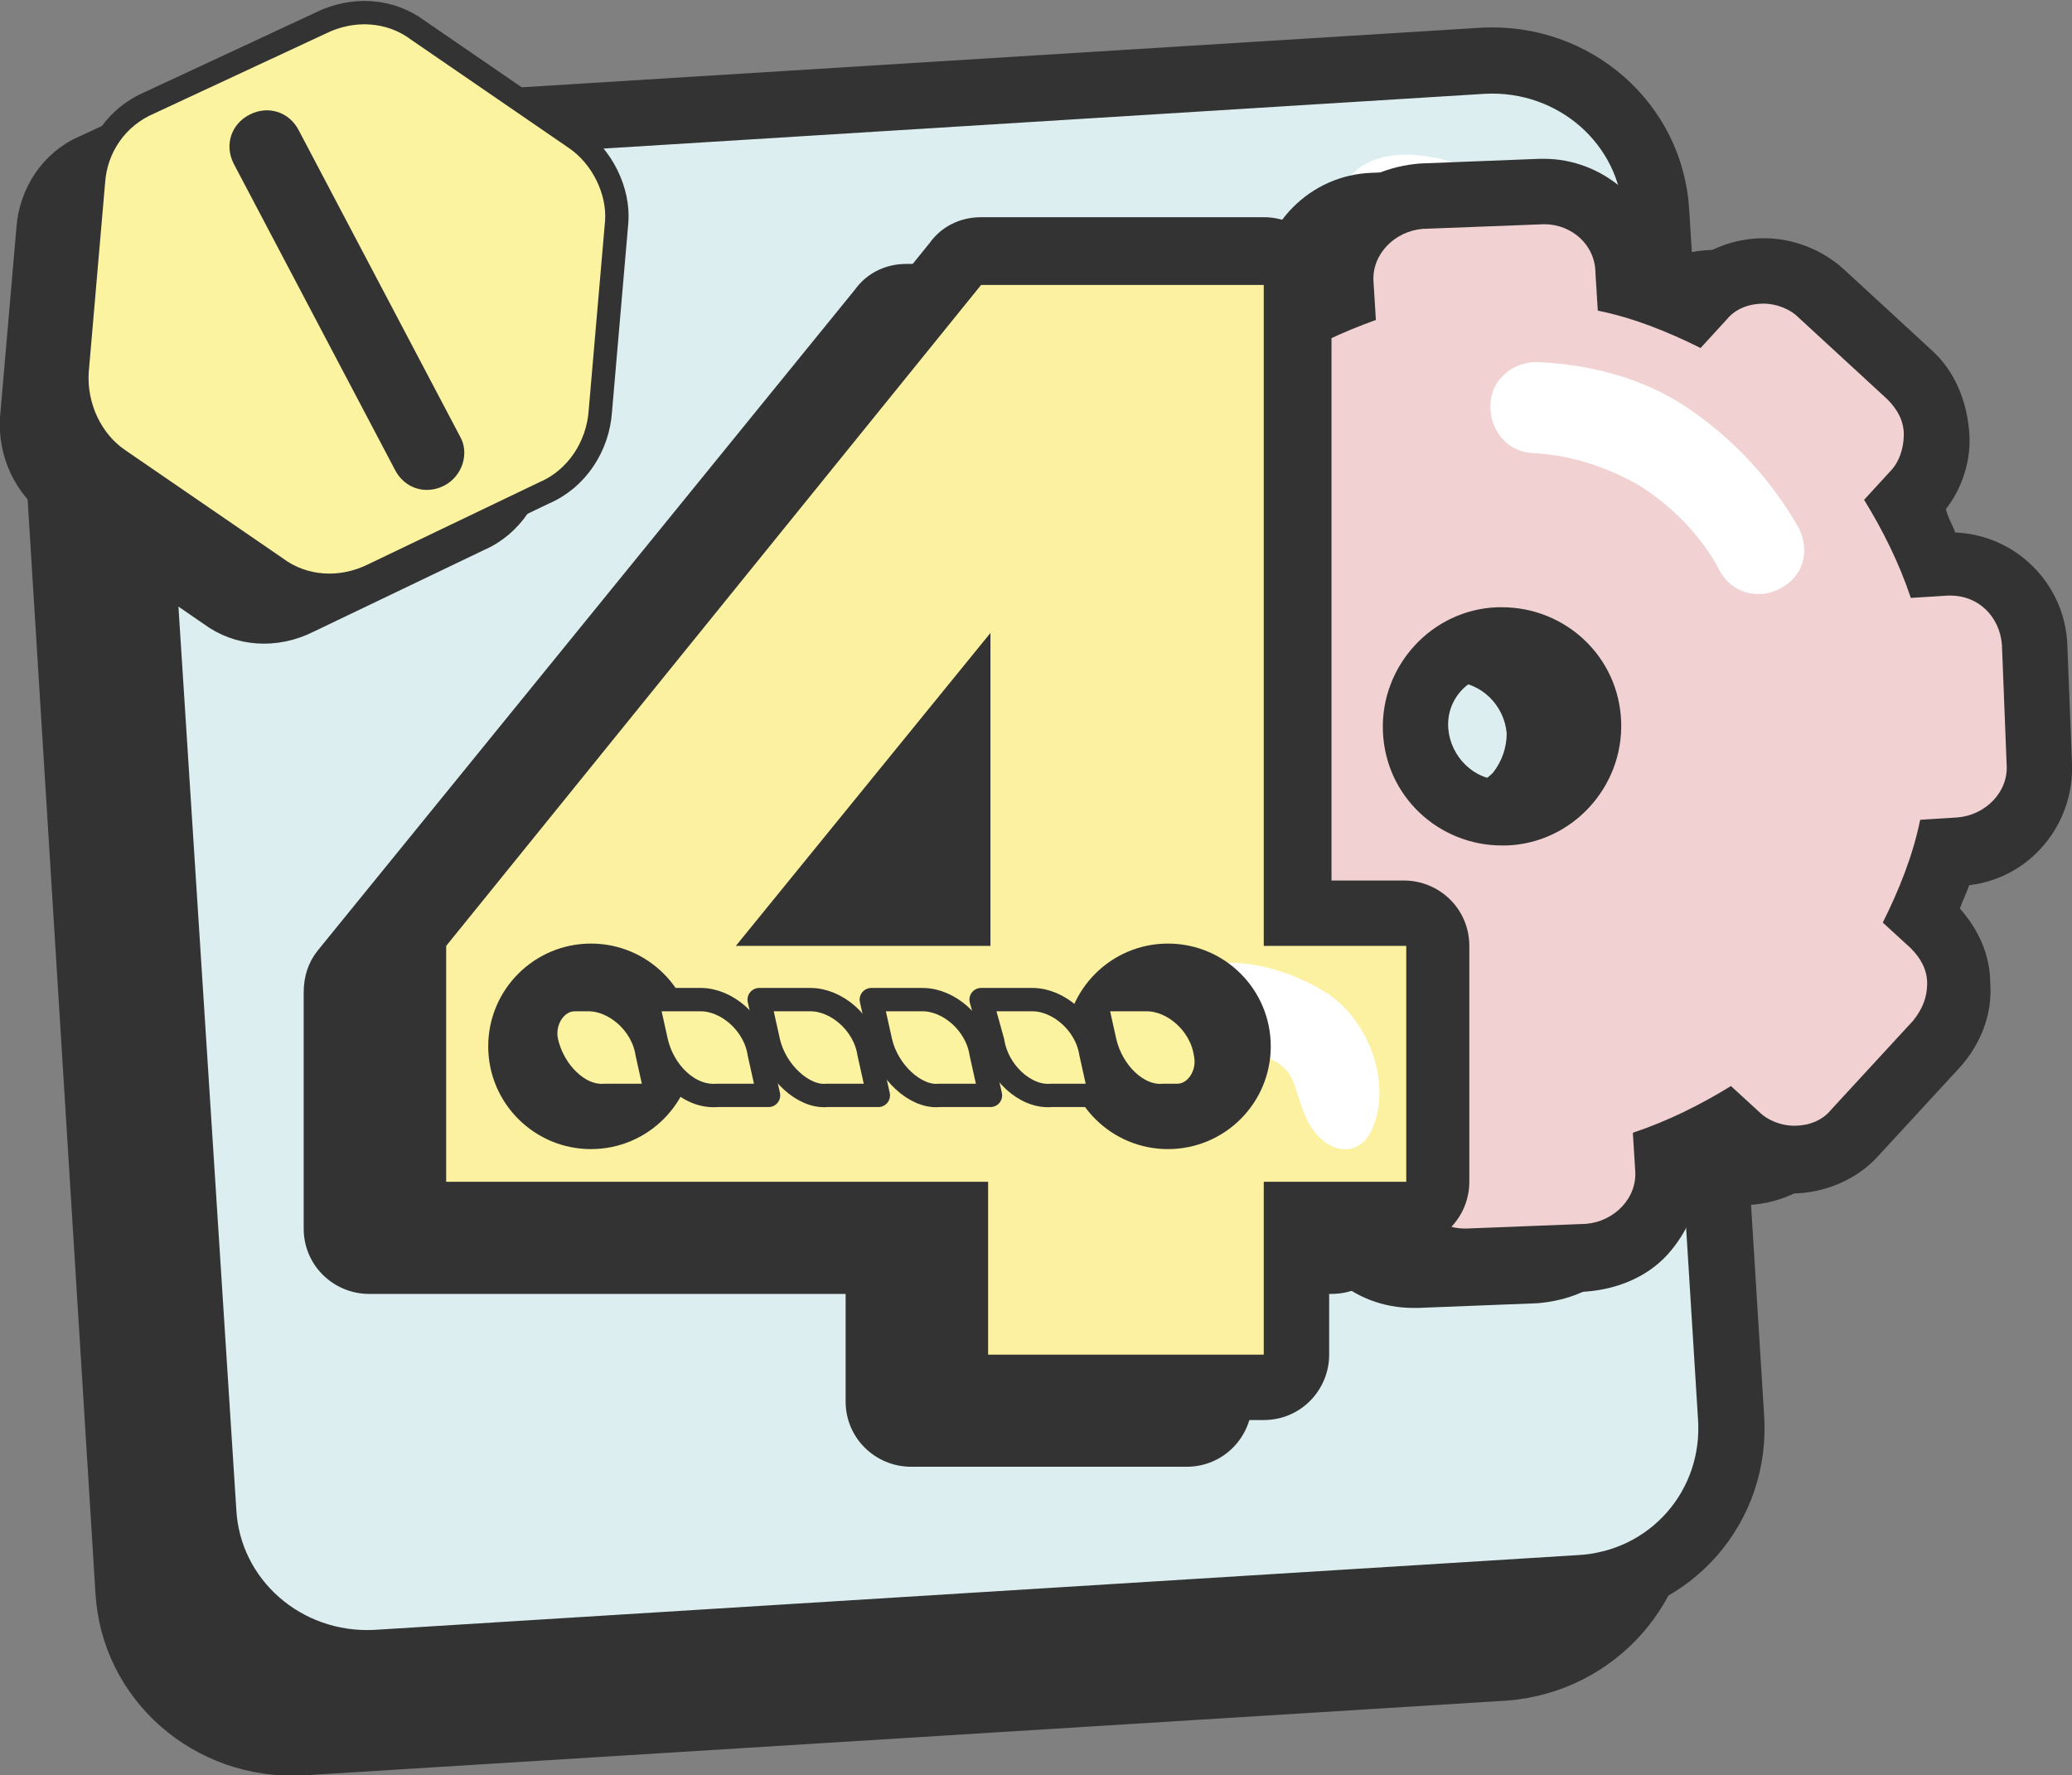 <?xml version="1.0" encoding="utf-8"?>
<!-- Generator: Adobe Illustrator 24.1.1, SVG Export Plug-In . SVG Version: 6.00 Build 0)  -->
<svg version="1.1" id="Слой_1" xmlns="http://www.w3.org/2000/svg" xmlns:xlink="http://www.w3.org/1999/xlink" x="0px" y="0px"
	 viewBox="0 0 88.7 76" style="enable-background:new 0 0 88.7 76;" xml:space="preserve">
<rect x="0" y="0" width="88.7" height="76" fill="#808080" stroke="none"/>
<style type="text/css">
	.st0{fill:#333333;stroke:#333333;stroke-width:2.835;stroke-linecap:round;stroke-linejoin:round;stroke-miterlimit:10;}
	.st1{fill:#DCEEF0;stroke:#333333;stroke-width:2.835;stroke-linecap:round;stroke-linejoin:round;stroke-miterlimit:10;}
	.st2{fill-rule:evenodd;clip-rule:evenodd;fill:#FFFFFF;}
	.st3{fill:#333333;}
	.st4{fill-rule:evenodd;clip-rule:evenodd;fill:#333333;}
	.st5{fill:#F1D1D2;}
	.st6{fill:#FCF1A1;}
	.st7{fill:#333333;stroke:#333333;stroke-miterlimit:10;}
	.st8{fill:#FCF3A0;stroke:#333333;stroke-miterlimit:10;}
	.st9{fill:#FCF3A0;stroke:#333333;stroke-linecap:round;stroke-linejoin:round;stroke-miterlimit:10;}
</style>
<g>
	<path class="st0" d="M64.4,71.4l-51.5,3.2c-3.9,0.2-7.2-2.7-7.4-6.5L2.3,16.5C2,12.7,5,9.3,8.8,9.1l51.5-3.2
		c3.9-0.2,7.2,2.7,7.4,6.5L71,63.9C71.2,67.8,68.3,71.1,64.4,71.4z"/>
	<path class="st1" d="M67.6,68l-51.5,3.2c-3.9,0.2-7.2-2.7-7.4-6.5L5.4,13.2C5.2,9.3,8.1,6,12,5.8l51.5-3.2c3.9-0.2,7.2,2.7,7.4,6.5
		l3.2,51.5C74.4,64.5,71.5,67.8,67.6,68z"/>
	<path class="st2" d="M57.4,9.6c-0.2-0.7,0.2-1.8,0.2-1.8c1.3-1.9,4.5-1.2,6.5,0c1.8,1,3,3.7,2.2,5.8c-0.4,1.1-1.4,1.3-2.2,0.6
		c-0.7-0.6-0.9-1.5-1.2-2.4c-0.4-1.1-1.5-1.3-2.5-1.3C58.7,10.4,57.6,10.4,57.4,9.6L57.4,9.6z"/>
	<path class="st2" d="M48.9,43.9c-0.2-0.7,0.2-1.8,0.2-1.8c1.3-1.9,4.5-1.2,6.5,0c1.8,1,3,3.7,2.2,5.8c-0.4,1.1-1.4,1.3-2.2,0.6
		c-0.7-0.6-0.9-1.5-1.2-2.4c-0.4-1.1-1.5-1.3-2.5-1.3C50.2,44.7,49.1,44.7,48.9,43.9L48.9,43.9z"/>
	<g>
		<g>
			<g>
				<g>
					<path class="st3" d="M60.5,54.4c-1.9,0-3.5-1.5-3.6-3.5l0-0.5c-0.9-0.3-1.8-0.6-2.7-1l-0.4,0.4c-0.7,0.7-1.6,1.1-2.7,1.1
						c-0.9,0-1.8-0.3-2.4-0.9l-3.8-3.5c-0.7-0.7-1.1-1.6-1.2-2.5c0-1,0.3-1.9,1-2.6l0.4-0.4c-0.5-0.8-0.9-1.7-1.2-2.6
						c0,0-0.7,0-0.7,0c-1.9,0-3.5-1.5-3.6-3.5l-0.2-5.1c-0.1-2,1.5-3.7,3.5-3.8l0.5,0c0.3-0.9,0.6-1.8,1-2.7L43.9,23
						c-0.7-0.6-1.1-1.5-1.2-2.5c0-1,0.3-1.9,1-2.6l3.5-3.8c0.7-0.7,1.6-1.1,2.7-1.1c0.9,0,1.8,0.3,2.4,0.9l0.4,0.4
						c0.8-0.5,1.7-0.9,2.6-1.2l0-0.5c0-1,0.3-1.9,1-2.6c0.7-0.7,1.5-1.1,2.5-1.2l5.1-0.2c0,0,0.1,0,0.2,0c1.9,0,3.5,1.5,3.6,3.5
						l0,0.5c0.9,0.3,1.8,0.6,2.7,1l0.4-0.4c0.7-0.7,1.6-1.1,2.7-1.1c0.9,0,1.8,0.3,2.4,0.9l3.8,3.5c0.7,0.7,1.1,1.5,1.2,2.5
						c0,1-0.3,1.9-1,2.6l-0.4,0.4c0.5,0.8,0.9,1.7,1.2,2.6c0,0,0.7,0,0.7,0c1.9,0,3.5,1.5,3.6,3.5l0.2,5.1c0.1,2-1.5,3.7-3.5,3.8
						l-0.5,0c-0.3,0.9-0.6,1.8-1,2.7l0.4,0.4c0.7,0.7,1.1,1.6,1.2,2.5c0,1-0.3,1.9-0.9,2.6l-3.5,3.8c-0.7,0.7-1.6,1.1-2.7,1.1
						c0,0,0,0,0,0c-0.9,0-1.8-0.3-2.4-0.9l-0.4-0.4c-0.8,0.5-1.7,0.9-2.6,1.2l0,0.5c0.1,2-1.5,3.7-3.5,3.8l-5.1,0.2
						C60.6,54.4,60.5,54.4,60.5,54.4z M62.1,27.8c-2,0.1-3.6,1.8-3.6,3.9c0.1,2,1.7,3.6,3.7,3.6l0.2,0c2-0.1,3.6-1.8,3.5-3.9
						c-0.1-2-1.7-3.6-3.7-3.6L62.1,27.8z"/>
				</g>
				<path class="st3" d="M64,10c1.2,0,2.2,0.9,2.2,2.1l0.1,1.6c1.5,0.3,3,0.9,4.4,1.6l1.1-1.2c0.4-0.5,1-0.7,1.6-0.7
					c0.5,0,1.1,0.2,1.5,0.6l3.8,3.5c0.4,0.4,0.7,0.9,0.7,1.5c0,0.6-0.2,1.2-0.6,1.6l-1.1,1.2c0.8,1.3,1.5,2.7,2,4.2l1.6-0.1
					c0,0,0.1,0,0.1,0c1.2,0,2.1,0.9,2.2,2.1l0.2,5.1c0.1,1.2-0.9,2.2-2.1,2.3L80,35.5c-0.3,1.5-0.9,3-1.6,4.4l1.2,1.1
					c0.4,0.4,0.7,0.9,0.7,1.5c0,0.6-0.2,1.1-0.6,1.6l-3.5,3.8c-0.4,0.5-1,0.7-1.6,0.7c-0.5,0-1.1-0.2-1.5-0.6L72,46.9
					c-1.3,0.8-2.7,1.5-4.2,2l0.1,1.6c0.1,1.2-0.9,2.2-2.1,2.3L60.6,53c0,0-0.1,0-0.1,0c-1.2,0-2.1-0.9-2.2-2.1l-0.1-1.6
					c-1.5-0.3-3-0.9-4.4-1.6l-1.1,1.2c-0.4,0.5-1,0.7-1.6,0.7c-0.5,0-1.1-0.2-1.5-0.6l-3.8-3.5c-0.4-0.4-0.7-0.9-0.7-1.5
					c0-0.6,0.2-1.1,0.6-1.6l1.1-1.2c-0.8-1.3-1.5-2.8-2-4.2L43.3,37c0,0-0.1,0-0.1,0C42,37,41,36.1,41,34.9l-0.2-5.1
					c-0.1-1.2,0.9-2.2,2.1-2.3l1.6-0.1c0.3-1.5,0.9-3,1.6-4.4L44.9,22c-0.4-0.4-0.7-0.9-0.7-1.5c0-0.6,0.2-1.1,0.6-1.6l3.5-3.8
					c0.4-0.5,1-0.7,1.6-0.7c0.5,0,1.1,0.2,1.5,0.6l1.2,1.1c1.3-0.8,2.8-1.5,4.2-2l-0.1-1.6c-0.1-1.2,0.9-2.2,2.1-2.3L64,10
					C63.9,10,64,10,64,10 M62.2,36.6c0.1,0,0.1,0,0.2,0c2.8-0.1,5-2.5,4.9-5.3c-0.1-2.8-2.4-4.9-5.1-4.9c-0.1,0-0.1,0-0.2,0
					c-2.8,0.1-5,2.5-4.9,5.3C57.2,34.5,59.5,36.6,62.2,36.6 M64,7.2L64,7.2c-0.1,0-0.1,0-0.2,0l-5.1,0.2c-2.6,0.1-4.7,2.2-4.8,4.8
					c-0.3,0.1-0.6,0.3-1,0.4c-0.9-0.7-1.9-1-3-1c-1.4,0-2.8,0.6-3.7,1.6L42.7,17c-0.9,1-1.4,2.3-1.3,3.6c0,1.2,0.5,2.3,1.3,3.2
					c-0.1,0.3-0.2,0.7-0.4,1c-2.5,0.3-4.5,2.6-4.4,5.2l0.2,5.1c0.1,2.6,2.2,4.7,4.8,4.8c0.1,0.3,0.3,0.6,0.4,1
					c-0.7,0.9-1.1,2.1-1,3.3c0.1,1.3,0.6,2.6,1.6,3.5l3.8,3.5c0.9,0.8,2.1,1.3,3.4,1.3c1.3,0,2.5-0.5,3.4-1.3c0.3,0.1,0.7,0.2,1,0.4
					c0.3,2.5,2.4,4.4,5,4.4c0.1,0,0.1,0,0.2,0l5.1-0.2c1.3-0.1,2.6-0.6,3.5-1.6c0.8-0.9,1.3-2,1.3-3.2c0.3-0.1,0.6-0.3,1-0.4
					c0.9,0.7,1.9,1,3,1c1.4,0,2.8-0.6,3.7-1.6l3.5-3.8c0.9-1,1.4-2.3,1.3-3.6c0-1.2-0.5-2.3-1.3-3.2c0.1-0.3,0.3-0.7,0.4-1
					c2.6-0.3,4.5-2.6,4.4-5.2l-0.2-5.1c-0.1-2.6-2.2-4.7-4.8-4.8c-0.1-0.3-0.3-0.6-0.4-1c0.7-0.9,1.1-2.1,1-3.3
					c-0.1-1.3-0.6-2.6-1.6-3.5l-3.8-3.5c-0.9-0.8-2.1-1.3-3.4-1.3c-1.3,0-2.5,0.5-3.4,1.3c-0.3-0.1-0.7-0.3-1-0.4
					C68.7,9.1,66.5,7.2,64,7.2L64,7.2z M62.2,33.8c-1.2,0-2.2-1-2.3-2.2c-0.1-1.3,0.9-2.3,2.2-2.4l0.1,0c0,0,0,0,0,0
					c1.2,0,2.2,1,2.3,2.2c0,0.6-0.2,1.2-0.6,1.7C63.5,33.5,62.9,33.8,62.2,33.8L62.2,33.8L62.2,33.8z"/>
			</g>
			<g>
				<path class="st4" d="M73.2,27.3c-1.2,0-2.4-0.7-3-1.8c-0.7-1.3-1.7-2.3-2.9-3c-1.2-0.7-2.5-1.1-3.8-1.1c-1.9,0-3.3-1.6-3.3-3.4
					c0-1.8,1.5-3.3,3.4-3.3c2.6,0.1,5.1,0.8,7.3,2.2c2.2,1.4,4,3.3,5.2,5.5c0.9,1.7,0.3,3.7-1.4,4.6C74.3,27.2,73.7,27.3,73.2,27.3z
					"/>
				<path class="st3" d="M63.6,16C63.6,16,63.7,16,63.6,16c2.4,0.1,4.6,0.7,6.5,2c1.9,1.2,3.6,2.9,4.7,5c0.5,1,0.2,2.1-0.8,2.6
					c-0.3,0.2-0.6,0.2-0.9,0.2c-0.7,0-1.4-0.4-1.7-1c-0.8-1.5-2-2.7-3.4-3.6c-1.4-0.8-2.9-1.3-4.5-1.4c-1.1,0-1.9-0.9-1.9-2
					C61.7,16.9,62.6,16,63.6,16 M63.6,13.2C63.6,13.2,63.6,13.2,63.6,13.2c-2.6,0-4.7,2.1-4.8,4.7c-0.1,2.6,2,4.8,4.7,4.9
					c1.1,0,2.1,0.4,3.1,0.9c0.9,0.6,1.8,1.5,2.4,2.5c0.8,1.5,2.4,2.5,4.2,2.5c0.8,0,1.6-0.2,2.3-0.6c1.1-0.6,1.9-1.6,2.3-2.8
					c0.4-1.2,0.2-2.5-0.4-3.6c-1.4-2.5-3.3-4.6-5.7-6.1c-2.4-1.5-5.1-2.3-7.9-2.4C63.7,13.2,63.6,13.2,63.6,13.2L63.6,13.2z"/>
			</g>
		</g>
		<g>
			<g>
				<g>
					<path class="st5" d="M62.6,54c-1.9,0-3.5-1.5-3.6-3.5l0-0.5c-0.9-0.3-1.8-0.6-2.7-1l-0.4,0.4c-0.7,0.7-1.6,1.1-2.7,1.1
						c-0.9,0-1.8-0.3-2.4-0.9L47,46.2c-0.7-0.7-1.1-1.6-1.2-2.5c0-1,0.3-1.9,1-2.6l0.4-0.4c-0.5-0.8-0.9-1.7-1.2-2.6
						c0,0-0.7,0-0.7,0c-1.9,0-3.5-1.5-3.6-3.5l-0.2-5.1c0-1,0.3-1.9,0.9-2.6c0.7-0.7,1.5-1.1,2.5-1.2l0.5,0c0.3-0.9,0.6-1.8,1-2.7
						L46,22.7c-0.7-0.6-1.1-1.5-1.2-2.5c0-1,0.3-1.9,1-2.6l3.5-3.8c0.7-0.7,1.6-1.1,2.7-1.1c0.9,0,1.8,0.3,2.4,0.9l0.4,0.4
						c0.8-0.5,1.7-0.9,2.6-1.2l0-0.5c0-1,0.3-1.9,1-2.6c0.7-0.7,1.5-1.1,2.5-1.2l5.1-0.2c0,0,0.1,0,0.2,0c1.9,0,3.5,1.5,3.6,3.5
						l0,0.5c0.9,0.3,1.8,0.6,2.7,1l0.4-0.4c0.7-0.7,1.6-1.1,2.7-1.1c0.9,0,1.8,0.3,2.4,0.9l3.8,3.5c0.7,0.7,1.1,1.5,1.2,2.5
						c0,1-0.3,1.9-1,2.6l-0.4,0.4c0.5,0.8,0.9,1.7,1.2,2.6c0,0,0.7,0,0.7,0c1.9,0,3.5,1.5,3.6,3.5l0.2,5.1c0,1-0.3,1.9-1,2.6
						c-0.7,0.7-1.5,1.1-2.5,1.2l-0.5,0c-0.3,0.9-0.6,1.8-1,2.7l0.4,0.4c0.7,0.7,1.1,1.6,1.2,2.5c0,0.9-0.3,1.9-0.9,2.6l-3.5,3.8
						c-0.7,0.7-1.6,1.1-2.7,1.1c0,0,0,0,0,0c-0.9,0-1.8-0.3-2.4-0.9l-0.4-0.4c-0.8,0.5-1.7,0.9-2.6,1.2l0,0.5c0,1-0.3,1.9-1,2.6
						c-0.7,0.7-1.5,1.1-2.5,1.2L62.7,54C62.7,54,62.6,54,62.6,54z M64.2,27.4c-2,0.1-3.6,1.8-3.6,3.9c0.1,2,1.7,3.6,3.7,3.6l0.2,0
						c1,0,1.9-0.5,2.6-1.2c0.7-0.7,1-1.7,1-2.7c-0.1-2-1.7-3.6-3.7-3.6L64.2,27.4z"/>
				</g>
				<path class="st3" d="M66.1,9.6c1.2,0,2.2,0.9,2.2,2.1l0.1,1.6c1.5,0.3,3,0.9,4.4,1.6l1.1-1.2c0.4-0.5,1-0.7,1.6-0.7
					c0.5,0,1.1,0.2,1.5,0.6l3.8,3.5c0.4,0.4,0.7,0.9,0.7,1.5c0,0.6-0.2,1.2-0.6,1.6l-1.1,1.2c0.8,1.3,1.5,2.7,2,4.2l1.6-0.1
					c0,0,0.1,0,0.1,0c1.2,0,2.1,0.9,2.2,2.1l0.2,5.1c0.1,1.2-0.9,2.2-2.1,2.3l-1.6,0.1c-0.3,1.5-0.9,3-1.6,4.4l1.2,1.1
					c0.4,0.4,0.7,0.9,0.7,1.5c0,0.6-0.2,1.1-0.6,1.6l-3.5,3.8c-0.4,0.5-1,0.7-1.6,0.7c-0.5,0-1.1-0.2-1.5-0.6l-1.2-1.1
					c-1.3,0.8-2.7,1.5-4.2,2l0.1,1.6c0.1,1.2-0.9,2.2-2.1,2.3l-5.1,0.2c0,0-0.1,0-0.1,0c-1.2,0-2.1-0.9-2.2-2.1l-0.1-1.6
					c-1.5-0.3-3-0.9-4.4-1.6l-1.1,1.2c-0.4,0.5-1,0.7-1.6,0.7c-0.5,0-1.1-0.2-1.5-0.6L48,45.1c-0.4-0.4-0.7-0.9-0.7-1.5
					c0-0.6,0.2-1.1,0.6-1.6l1.1-1.2c-0.8-1.3-1.5-2.8-2-4.2l-1.6,0.1c0,0-0.1,0-0.1,0c-1.2,0-2.1-0.9-2.2-2.1l-0.2-5.1
					c-0.1-1.2,0.9-2.2,2.1-2.3l1.6-0.1c0.3-1.5,0.9-3,1.6-4.4L47,21.6c-0.4-0.4-0.7-0.9-0.7-1.5c0-0.6,0.2-1.1,0.6-1.6l3.5-3.8
					c0.4-0.5,1-0.7,1.6-0.7c0.5,0,1.1,0.2,1.5,0.6l1.2,1.1c1.3-0.8,2.8-1.5,4.2-2l-0.1-1.6c-0.1-1.2,0.9-2.2,2.1-2.3L66.1,9.6
					C66,9.6,66.1,9.6,66.1,9.6 M64.3,36.2c0.1,0,0.1,0,0.2,0c2.8-0.1,5-2.5,4.9-5.3c-0.1-2.8-2.4-4.9-5.1-4.9c-0.1,0-0.1,0-0.2,0
					c-2.8,0.1-5,2.5-4.9,5.3C59.3,34.1,61.6,36.2,64.3,36.2 M66.1,6.8L66.1,6.8c-0.1,0-0.1,0-0.2,0L60.8,7c-1.3,0.1-2.6,0.6-3.5,1.6
					c-0.8,0.9-1.3,2-1.3,3.2c-0.3,0.1-0.6,0.3-1,0.4c-0.9-0.7-1.9-1-3-1c-1.4,0-2.8,0.6-3.7,1.6l-3.5,3.7c-0.9,1-1.4,2.3-1.3,3.6
					c0,1.2,0.5,2.3,1.3,3.2c-0.1,0.3-0.2,0.7-0.4,1c-2.5,0.3-4.5,2.6-4.4,5.2l0.2,5.1c0.1,2.6,2.2,4.7,4.8,4.8
					c0.1,0.3,0.3,0.6,0.4,1c-0.7,0.9-1.1,2.1-1,3.3c0.1,1.3,0.6,2.6,1.6,3.5l3.8,3.5c0.9,0.8,2.1,1.3,3.4,1.3c1.3,0,2.5-0.5,3.4-1.3
					c0.3,0.1,0.7,0.2,1,0.4c0.3,2.5,2.4,4.4,5,4.4c0.1,0,0.1,0,0.2,0l5.1-0.2c1.3-0.1,2.6-0.6,3.5-1.6c0.8-0.9,1.3-2,1.3-3.2
					c0.3-0.1,0.6-0.3,1-0.4c0.9,0.7,1.9,1,3,1c1.4,0,2.8-0.6,3.7-1.6l3.5-3.8c0.9-1,1.4-2.3,1.3-3.6c0-1.2-0.5-2.3-1.3-3.2
					c0.1-0.3,0.3-0.7,0.4-1c2.6-0.3,4.5-2.6,4.4-5.2l-0.2-5.1c-0.1-2.6-2.2-4.7-4.8-4.8c-0.1-0.3-0.3-0.6-0.4-1
					c0.7-0.9,1.1-2.1,1-3.3c-0.1-1.3-0.6-2.6-1.6-3.5l-3.8-3.5c-0.9-0.8-2.1-1.3-3.4-1.3c-1.3,0-2.5,0.5-3.4,1.3
					c-0.3-0.1-0.7-0.3-1-0.4C70.8,8.7,68.6,6.8,66.1,6.8L66.1,6.8z M64.3,33.4c-1.2,0-2.2-1-2.3-2.2c-0.1-1.3,0.9-2.3,2.2-2.4l0.1,0
					c0,0,0,0,0,0c1.2,0,2.2,1,2.3,2.2c0,0.6-0.2,1.2-0.6,1.7C65.6,33.1,65,33.4,64.3,33.4L64.3,33.4L64.3,33.4z"/>
			</g>
			<path class="st2" d="M77,22.6c0.5,1,0.2,2.1-0.8,2.6c-0.9,0.5-2.1,0.2-2.6-0.8c-0.8-1.5-2-2.7-3.4-3.6c-1.4-0.8-2.9-1.3-4.5-1.4
				c-1.1,0-1.9-0.9-1.9-2c0-1.1,0.9-1.9,2-1.9c2.3,0.1,4.6,0.7,6.5,2C74.2,18.8,75.8,20.5,77,22.6L77,22.6z"/>
		</g>
	</g>
	<g>
		<g>
			<path class="st3" d="M39.1,61.4c-0.8,0-1.4-0.6-1.4-1.4v-6H15.8c-0.8,0-1.4-0.6-1.4-1.4V42.5c0-0.3,0.1-0.6,0.3-0.9l22.9-28.3
				c0.3-0.3,0.7-0.5,1.1-0.5h12.1c0.8,0,1.4,0.6,1.4,1.4v26.9H57c0.8,0,1.4,0.6,1.4,1.4v10.1c0,0.8-0.6,1.4-1.4,1.4h-4.7v6
				c0,0.8-0.6,1.4-1.4,1.4H39.1z M37.7,41.1v-8l-6.5,8H37.7z"/>
			<path class="st3" d="M50.9,14.2v28.3H57v10.1h-6.1V60H39.1v-7.4H15.8V42.5l22.9-28.3H50.9 M28.2,42.5h10.9V29.1L28.2,42.5
				 M50.9,11.3H38.8c-0.9,0-1.7,0.4-2.2,1.1L13.6,40.7c-0.4,0.5-0.6,1.1-0.6,1.8v10.1c0,1.6,1.3,2.8,2.8,2.8h20.4V60
				c0,1.6,1.3,2.8,2.8,2.8h11.8c1.6,0,2.8-1.3,2.8-2.8v-4.6H57c1.6,0,2.8-1.3,2.8-2.8V42.5c0-1.6-1.3-2.8-2.8-2.8h-3.2V14.2
				C53.7,12.6,52.5,11.3,50.9,11.3L50.9,11.3z M34.2,39.6l2.1-2.6v2.6H34.2L34.2,39.6z"/>
		</g>
	</g>
	<g>
		<g>
			<path class="st6" d="M42.3,59.4c-0.8,0-1.4-0.6-1.4-1.4v-6H19.1c-0.8,0-1.4-0.6-1.4-1.4V40.5c0-0.3,0.1-0.6,0.3-0.9l22.9-28.3
				c0.3-0.3,0.7-0.5,1.1-0.5h12.1c0.8,0,1.4,0.6,1.4,1.4v26.9h4.7c0.8,0,1.4,0.6,1.4,1.4v10.1c0,0.8-0.6,1.4-1.4,1.4h-4.7v6
				c0,0.8-0.6,1.4-1.4,1.4H42.3z M40.9,39.1v-8l-6.5,8H40.9z"/>
			<path class="st3" d="M54.1,12.2v28.3h6.1v10.1h-6.1V58H42.3v-7.4H19.1V40.5L42,12.2H54.1 M31.5,40.5h10.9V27.1L31.5,40.5
				 M54.1,9.3H42c-0.9,0-1.7,0.4-2.2,1.1L16.9,38.7c-0.4,0.5-0.6,1.1-0.6,1.8v10.1c0,1.6,1.3,2.8,2.8,2.8h20.4V58
				c0,1.6,1.3,2.8,2.8,2.8h11.8c1.6,0,2.8-1.3,2.8-2.8v-4.6h3.2c1.6,0,2.8-1.3,2.8-2.8V40.5c0-1.6-1.3-2.8-2.8-2.8H57V12.2
				C57,10.6,55.7,9.3,54.1,9.3L54.1,9.3z M37.4,37.6l2.1-2.6v2.6H37.4L37.4,37.6z"/>
		</g>
	</g>
	<path class="st2" d="M49.9,44.2c-0.2-0.7,0.2-1.8,0.2-1.8c1.3-1.9,4.5-1.2,6.5,0c1.8,1,3,3.7,2.2,5.8c-0.4,1.1-1.4,1.3-2.2,0.6
		c-0.7-0.6-0.9-1.5-1.2-2.4c-0.4-1.1-1.5-1.3-2.5-1.3C51.3,45.1,50.2,45,49.9,44.2L49.9,44.2z"/>
	<g>
		<path class="st7" d="M21.8,7.8l-6.7-4.6c-1.2-0.9-2.8-1-4.2-0.3L3.6,6.3c-1.4,0.6-2.3,2-2.4,3.5l-0.7,8.1c-0.1,1.5,0.6,3,1.8,3.8
			L9,26.3c1.2,0.9,2.8,1,4.2,0.3l7.3-3.5c1.4-0.6,2.3-2,2.4-3.5l0.7-8.1C23.7,10.1,23.1,8.7,21.8,7.8z"/>
		<path class="st8" d="M24.6,5.9l-6.7-4.6c-1.2-0.9-2.8-1-4.2-0.3L6.4,4.4C5,5,4.1,6.3,4,7.8l-0.7,8.1c-0.1,1.5,0.6,3,1.8,3.8
			l6.7,4.6c1.2,0.9,2.8,1,4.2,0.3l7.3-3.5c1.4-0.6,2.3-2,2.4-3.5l0.7-8.1C26.5,8.2,25.8,6.7,24.6,5.9z"/>
		<path class="st3" d="M19,20.8c-0.8,0.4-1.7,0.1-2.1-0.7L10,7c-0.4-0.8-0.1-1.7,0.7-2.1c0.8-0.4,1.7-0.1,2.1,0.7l6.9,13.1
			C20.1,19.4,19.8,20.4,19,20.8z"/>
	</g>
	<g>
		<g>
			<circle class="st3" cx="25.3" cy="44.8" r="4.4"/>
			<circle class="st3" cx="50" cy="44.8" r="4.4"/>
		</g>
		<g>
			<g>
				<path class="st9" d="M47.3,44.6l-0.4-1.8h2.2c1.1,0,2.3,1,2.5,2.3l0,0c0.2,0.9-0.4,1.8-1.2,1.8h-0.6
					C48.7,47,47.6,45.9,47.3,44.6z"/>
				<path class="st9" d="M42.5,44.6L42,42.8h2.2c1.1,0,2.3,1,2.5,2.3l0.4,1.8H45C43.9,47,42.7,45.9,42.5,44.6z"/>
				<path class="st9" d="M37.7,44.6l-0.4-1.8h2.2c1.1,0,2.3,1,2.5,2.3l0.4,1.8h-2.2C39.2,47,38,45.9,37.7,44.6z"/>
				<path class="st9" d="M32.9,44.6l-0.4-1.8h2.2c1.1,0,2.3,1,2.5,2.3l0.4,1.8h-2.2C34.4,47,33.2,45.9,32.9,44.6z"/>
				<path class="st9" d="M28.1,44.6l-0.4-1.8H30c1.1,0,2.3,1,2.5,2.3l0.4,1.8h-2.2C29.5,47,28.4,45.9,28.1,44.6z"/>
				<path class="st9" d="M23.4,44.6L23.4,44.6c-0.2-0.9,0.4-1.8,1.2-1.8h0.6c1.1,0,2.3,1,2.5,2.3l0.4,1.8h-2.2
					C24.8,47,23.7,45.9,23.4,44.6z"/>
			</g>
		</g>
	</g>
</g>
</svg>
